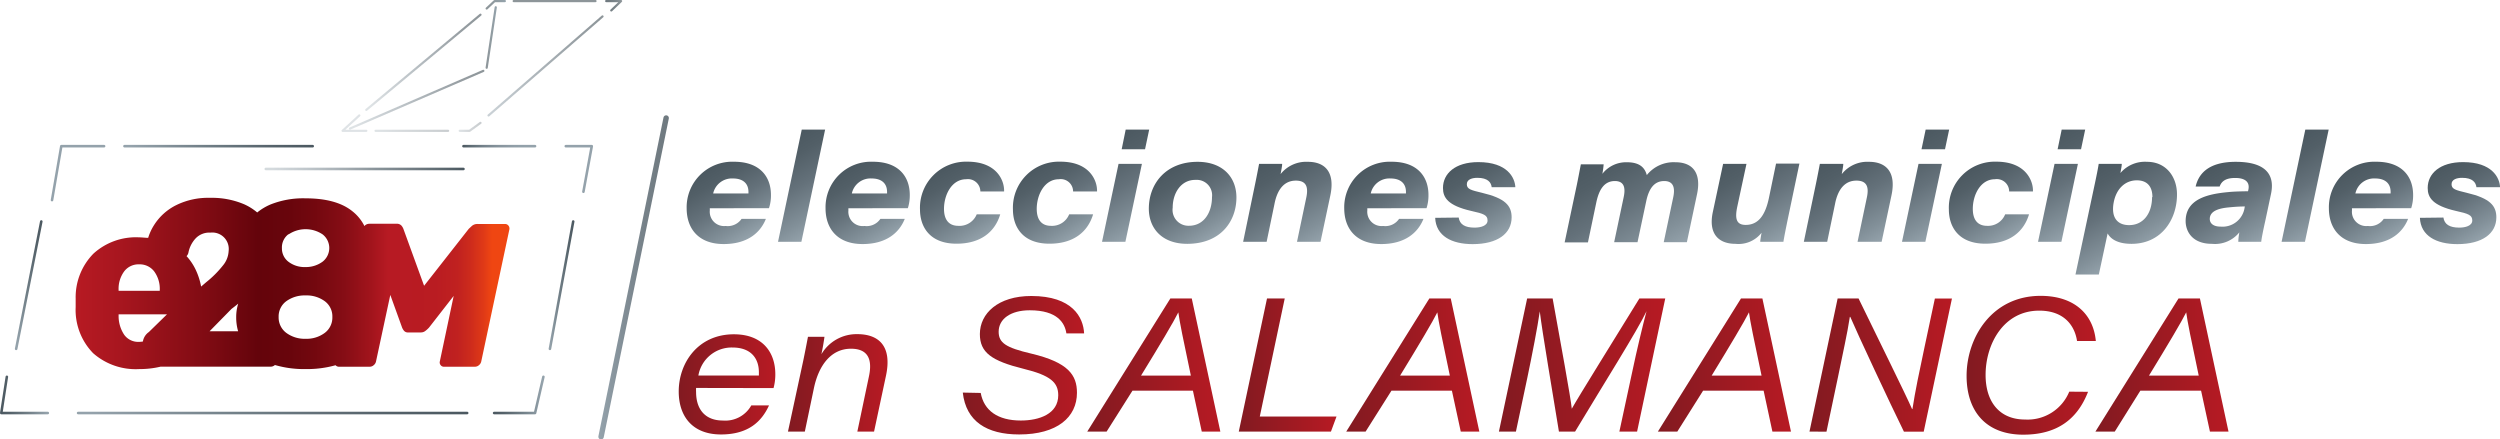 <svg xmlns="http://www.w3.org/2000/svg" xmlns:xlink="http://www.w3.org/1999/xlink" viewBox="0 0 349.92 61.51"><defs><style>.cls-1{fill:url(#Degradado_sin_nombre_30);}.cls-2{fill:url(#Degradado_sin_nombre_11);}.cls-3{fill:url(#Degradado_sin_nombre_11-2);}.cls-4{fill:url(#Degradado_sin_nombre_11-3);}.cls-5{fill:url(#Degradado_sin_nombre_11-4);}.cls-6{fill:url(#Degradado_sin_nombre_11-5);}.cls-7{fill:url(#Degradado_sin_nombre_11-6);}.cls-8{fill:url(#Degradado_sin_nombre_11-7);}.cls-9{fill:url(#Degradado_sin_nombre_11-8);}.cls-10{fill:url(#Degradado_sin_nombre_11-9);}.cls-11{fill:url(#Degradado_sin_nombre_11-10);}.cls-12{fill:url(#Degradado_sin_nombre_11-11);}.cls-13{fill:url(#Degradado_sin_nombre_11-12);}.cls-14{fill:url(#Degradado_sin_nombre_11-13);}.cls-15{fill:url(#Degradado_sin_nombre_11-14);}.cls-16{fill:url(#Degradado_sin_nombre_11-15);}.cls-17{fill:url(#Degradado_sin_nombre_11-16);}.cls-18{fill:url(#Degradado_sin_nombre_11-17);}.cls-19{fill:url(#Degradado_sin_nombre_11-18);}.cls-20{fill:url(#Degradado_sin_nombre_11-19);}.cls-21{fill:url(#Degradado_sin_nombre_11-20);}.cls-22{fill:url(#Degradado_sin_nombre_11-21);}.cls-23,.cls-24,.cls-25,.cls-26,.cls-27,.cls-28,.cls-29,.cls-30,.cls-31,.cls-32,.cls-33,.cls-34,.cls-35,.cls-36,.cls-37,.cls-38,.cls-39,.cls-40,.cls-41,.cls-42,.cls-43{fill:none;stroke-linecap:round;}.cls-23{stroke-miterlimit:10;stroke-width:0.76px;stroke:url(#Degradado_sin_nombre_82);}.cls-24,.cls-25,.cls-26,.cls-27,.cls-28,.cls-29,.cls-30,.cls-31,.cls-32,.cls-33,.cls-34,.cls-35,.cls-36,.cls-37,.cls-38,.cls-39,.cls-40,.cls-41,.cls-42,.cls-43{stroke-linejoin:round;}.cls-24,.cls-25,.cls-26,.cls-27,.cls-28,.cls-29,.cls-30,.cls-31,.cls-32,.cls-33{stroke-width:0.36px;}.cls-24{stroke:url(#Degradado_sin_nombre_50);}.cls-25{stroke:url(#Degradado_sin_nombre_40);}.cls-26{stroke:url(#Degradado_sin_nombre_45);}.cls-27{stroke:url(#Degradado_sin_nombre_44);}.cls-28{stroke:url(#Degradado_sin_nombre_40-2);}.cls-29{stroke:url(#Degradado_sin_nombre_40-3);}.cls-30{stroke:url(#Degradado_sin_nombre_40-4);}.cls-31{stroke:url(#Degradado_sin_nombre_40-5);}.cls-32{stroke:url(#Degradado_sin_nombre_40-6);}.cls-33{stroke:url(#Degradado_sin_nombre_47);}.cls-34,.cls-35,.cls-36,.cls-37,.cls-38,.cls-39,.cls-40,.cls-41,.cls-42,.cls-43{stroke-width:0.31px;}.cls-34{stroke:url(#Degradado_sin_nombre_72);}.cls-35{stroke:url(#Degradado_sin_nombre_74);}.cls-36{stroke:url(#Degradado_sin_nombre_76);}.cls-37{stroke:url(#Degradado_sin_nombre_60);}.cls-38{stroke:url(#Degradado_sin_nombre_35);}.cls-39{stroke:url(#Degradado_sin_nombre_29);}.cls-40{stroke:url(#Degradado_sin_nombre_10);}.cls-41{stroke:url(#Degradado_sin_nombre_57);}.cls-42{stroke:url(#Degradado_sin_nombre_52);}.cls-43{stroke:url(#Degradado_sin_nombre_54);}.cls-44{fill:url(#Degradado_sin_nombre_6);}.cls-45{fill:url(#Degradado_sin_nombre_6-2);}.cls-46{fill:url(#Degradado_sin_nombre_6-3);}.cls-47{fill:url(#Degradado_sin_nombre_6-4);}.cls-48{fill:url(#Degradado_sin_nombre_6-5);}.cls-49{fill:url(#Degradado_sin_nombre_6-6);}.cls-50{fill:url(#Degradado_sin_nombre_6-7);}.cls-51{fill:url(#Degradado_sin_nombre_6-8);}.cls-52{fill:url(#Degradado_sin_nombre_6-9);}.cls-53{fill:url(#Degradado_sin_nombre_6-10);}.cls-54{fill:url(#Degradado_sin_nombre_6-11);}</style><linearGradient id="Degradado_sin_nombre_30" x1="10.61" y1="39.68" x2="71.28" y2="39.68" gradientUnits="userSpaceOnUse"><stop offset="0" stop-color="#b71a23"/><stop offset="0.1" stop-color="#a8161f"/><stop offset="0.3" stop-color="#800b13"/><stop offset="0.42" stop-color="#64040b"/><stop offset="0.49" stop-color="#68050c"/><stop offset="0.55" stop-color="#73080f"/><stop offset="0.62" stop-color="#860d15"/><stop offset="0.68" stop-color="#a1141c"/><stop offset="0.72" stop-color="#b71a23"/><stop offset="0.83" stop-color="#b91c22"/><stop offset="0.88" stop-color="#c02120"/><stop offset="0.91" stop-color="#cd2b1c"/><stop offset="0.94" stop-color="#df3917"/><stop offset="0.96" stop-color="#ef4612"/></linearGradient><linearGradient id="Degradado_sin_nombre_11" x1="99.25" y1="23.52" x2="104.89" y2="33.29" gradientUnits="userSpaceOnUse"><stop offset="0" stop-color="#4b5860"/><stop offset="0.2" stop-color="#525f67"/><stop offset="0.49" stop-color="#64717a"/><stop offset="0.83" stop-color="#829099"/><stop offset="1" stop-color="#94a2ab"/></linearGradient><linearGradient id="Degradado_sin_nombre_11-2" x1="108.8" y1="20.11" x2="115.59" y2="31.87" xlink:href="#Degradado_sin_nombre_11"/><linearGradient id="Degradado_sin_nombre_11-3" x1="118.64" y1="23.52" x2="124.28" y2="33.29" xlink:href="#Degradado_sin_nombre_11"/><linearGradient id="Degradado_sin_nombre_11-4" x1="131.96" y1="23.53" x2="137.57" y2="33.26" xlink:href="#Degradado_sin_nombre_11"/><linearGradient id="Degradado_sin_nombre_11-5" x1="144.9" y1="23.53" x2="150.52" y2="33.26" xlink:href="#Degradado_sin_nombre_11"/><linearGradient id="Degradado_sin_nombre_11-6" x1="154.14" y1="20.1" x2="160.93" y2="31.87" xlink:href="#Degradado_sin_nombre_11"/><linearGradient id="Degradado_sin_nombre_11-7" x1="164.07" y1="23.46" x2="169.78" y2="33.34" xlink:href="#Degradado_sin_nombre_11"/><linearGradient id="Degradado_sin_nombre_11-8" x1="176.44" y1="22.82" x2="183.31" y2="34.72" xlink:href="#Degradado_sin_nombre_11"/><linearGradient id="Degradado_sin_nombre_11-9" x1="191.27" y1="23.52" x2="196.91" y2="33.29" xlink:href="#Degradado_sin_nombre_11"/><linearGradient id="Degradado_sin_nombre_11-10" x1="203.64" y1="23.41" x2="209.48" y2="33.54" xlink:href="#Degradado_sin_nombre_11"/><linearGradient id="Degradado_sin_nombre_11-11" x1="223.84" y1="21.46" x2="232.27" y2="36.06" xlink:href="#Degradado_sin_nombre_11"/><linearGradient id="Degradado_sin_nombre_11-12" x1="242.62" y1="22.11" x2="249.45" y2="33.93" xlink:href="#Degradado_sin_nombre_11"/><linearGradient id="Degradado_sin_nombre_11-13" x1="254.93" y1="22.82" x2="261.8" y2="34.72" xlink:href="#Degradado_sin_nombre_11"/><linearGradient id="Degradado_sin_nombre_11-14" x1="266.12" y1="20.1" x2="272.91" y2="31.87" xlink:href="#Degradado_sin_nombre_11"/><linearGradient id="Degradado_sin_nombre_11-15" x1="275.91" y1="23.53" x2="281.53" y2="33.26" xlink:href="#Degradado_sin_nombre_11"/><linearGradient id="Degradado_sin_nombre_11-16" x1="285.15" y1="20.1" x2="291.94" y2="31.87" xlink:href="#Degradado_sin_nombre_11"/><linearGradient id="Degradado_sin_nombre_11-17" x1="292.63" y1="23.57" x2="299.34" y2="35.19" xlink:href="#Degradado_sin_nombre_11"/><linearGradient id="Degradado_sin_nombre_11-18" x1="309.11" y1="23.53" x2="315.42" y2="34.46" xlink:href="#Degradado_sin_nombre_11"/><linearGradient id="Degradado_sin_nombre_11-19" x1="319.25" y1="20.11" x2="326.04" y2="31.87" xlink:href="#Degradado_sin_nombre_11"/><linearGradient id="Degradado_sin_nombre_11-20" x1="329.09" y1="23.52" x2="334.73" y2="33.29" xlink:href="#Degradado_sin_nombre_11"/><linearGradient id="Degradado_sin_nombre_11-21" x1="341.46" y1="23.41" x2="347.3" y2="33.54" xlink:href="#Degradado_sin_nombre_11"/><linearGradient id="Degradado_sin_nombre_82" x1="93.62" y1="38.82" x2="83.74" y2="38.82" gradientUnits="userSpaceOnUse"><stop offset="0" stop-color="#4b5860" stop-opacity="0.8"/><stop offset="0.18" stop-color="#536068" stop-opacity="0.82"/><stop offset="0.48" stop-color="#69767f" stop-opacity="0.88"/><stop offset="0.88" stop-color="#8c9aa3" stop-opacity="0.98"/><stop offset="0.96" stop-color="#94a2ab"/></linearGradient><linearGradient id="Degradado_sin_nombre_50" x1="7.1" y1="24.23" x2="14.75" y2="24.23" gradientUnits="userSpaceOnUse"><stop offset="0" stop-color="#94a2ab"/><stop offset="0.96" stop-color="#94a2ab"/></linearGradient><linearGradient id="Degradado_sin_nombre_40" x1="43.95" y1="20.46" x2="17.24" y2="20.46" gradientUnits="userSpaceOnUse"><stop offset="0" stop-color="#4b5860"/><stop offset="0.21" stop-color="#55626a"/><stop offset="0.57" stop-color="#707e86"/><stop offset="0.96" stop-color="#94a2ab"/></linearGradient><linearGradient id="Degradado_sin_nombre_45" x1="64.69" y1="20.46" x2="75.07" y2="20.46" gradientUnits="userSpaceOnUse"><stop offset="0" stop-color="#4b5860"/><stop offset="0.11" stop-color="#5d6b73"/><stop offset="0.3" stop-color="#75838c"/><stop offset="0.5" stop-color="#87949d"/><stop offset="0.71" stop-color="#919fa8"/><stop offset="0.96" stop-color="#94a2ab"/></linearGradient><linearGradient id="Degradado_sin_nombre_44" x1="79.01" y1="23.65" x2="83.01" y2="23.65" xlink:href="#Degradado_sin_nombre_50"/><linearGradient id="Degradado_sin_nombre_40-2" x1="80.41" y1="39.92" x2="76.8" y2="39.92" xlink:href="#Degradado_sin_nombre_40"/><linearGradient id="Degradado_sin_nombre_40-3" x1="68.99" y1="55.28" x2="76.24" y2="55.28" xlink:href="#Degradado_sin_nombre_40"/><linearGradient id="Degradado_sin_nombre_40-4" x1="45.05" y1="45.87" x2="31.26" y2="69.76" xlink:href="#Degradado_sin_nombre_40"/><linearGradient id="Degradado_sin_nombre_40-5" x1="0" y1="55.28" x2="6.86" y2="55.28" xlink:href="#Degradado_sin_nombre_40"/><linearGradient id="Degradado_sin_nombre_40-6" x1="4.02" y1="30.82" x2="4.02" y2="49.01" xlink:href="#Degradado_sin_nombre_40"/><linearGradient id="Degradado_sin_nombre_47" x1="65.05" y1="23.65" x2="37.02" y2="23.65" gradientUnits="userSpaceOnUse"><stop offset="0" stop-color="#4b5860"/><stop offset="0.45" stop-color="#67747c" stop-opacity="0.77"/><stop offset="0.96" stop-color="#94a2ab" stop-opacity="0.4"/></linearGradient><linearGradient id="Degradado_sin_nombre_72" x1="67.97" y1="0.67" x2="70.81" y2="0.67" gradientUnits="userSpaceOnUse"><stop offset="0" stop-color="#8d9599"/><stop offset="0.63" stop-color="#919da3"/><stop offset="0.96" stop-color="#94a2ab"/></linearGradient><linearGradient id="Degradado_sin_nombre_74" x1="83.5" y1="0.15" x2="71.74" y2="0.15" gradientUnits="userSpaceOnUse"><stop offset="0" stop-color="#8d9599"/><stop offset="0.96" stop-color="#8d9599"/></linearGradient><linearGradient id="Degradado_sin_nombre_76" x1="84.7" y1="0.8" x2="87.08" y2="0.8" gradientUnits="userSpaceOnUse"><stop offset="0" stop-color="#4b5860" stop-opacity="0.8"/><stop offset="0.2" stop-color="#546067" stop-opacity="0.83"/><stop offset="0.54" stop-color="#6a757b" stop-opacity="0.89"/><stop offset="0.96" stop-color="#8d9599"/></linearGradient><linearGradient id="Degradado_sin_nombre_60" x1="84.48" y1="9.23" x2="68.23" y2="9.23" gradientUnits="userSpaceOnUse"><stop offset="0" stop-color="#8d9599"/><stop offset="0.23" stop-color="#8e979c" stop-opacity="0.92"/><stop offset="0.62" stop-color="#919ca3" stop-opacity="0.72"/><stop offset="0.96" stop-color="#94a2ab" stop-opacity="0.5"/></linearGradient><linearGradient id="Degradado_sin_nombre_35" x1="67.41" y1="17.76" x2="64.2" y2="17.76" gradientUnits="userSpaceOnUse"><stop offset="0" stop-color="#4b5860" stop-opacity="0.3"/><stop offset="0.53" stop-color="#6d7a83" stop-opacity="0.3"/><stop offset="0.96" stop-color="#94a2ab" stop-opacity="0.3"/></linearGradient><linearGradient id="Degradado_sin_nombre_29" x1="62.87" y1="18.31" x2="52.42" y2="18.31" gradientUnits="userSpaceOnUse"><stop offset="0" stop-color="#4d5a62" stop-opacity="0.3"/><stop offset="0.68" stop-color="#7c8a92" stop-opacity="0.3"/><stop offset="0.96" stop-color="#94a2ab" stop-opacity="0.3"/></linearGradient><linearGradient id="Degradado_sin_nombre_10" x1="47.79" y1="17.24" x2="51.42" y2="17.24" gradientUnits="userSpaceOnUse"><stop offset="0" stop-color="#94a2ab" stop-opacity="0.3"/><stop offset="0.96" stop-color="#94a2ab" stop-opacity="0.3"/></linearGradient><linearGradient id="Degradado_sin_nombre_57" x1="67.41" y1="8.72" x2="51.11" y2="8.72" gradientUnits="userSpaceOnUse"><stop offset="0" stop-color="#8d9599"/><stop offset="0.17" stop-color="#8e969b" stop-opacity="0.93"/><stop offset="0.45" stop-color="#909aa0" stop-opacity="0.74"/><stop offset="0.83" stop-color="#93a0a8" stop-opacity="0.42"/><stop offset="0.96" stop-color="#94a2ab" stop-opacity="0.3"/></linearGradient><linearGradient id="Degradado_sin_nombre_52" x1="67.8" y1="13.95" x2="48.84" y2="13.95" xlink:href="#Degradado_sin_nombre_57"/><linearGradient id="Degradado_sin_nombre_54" x1="67.97" y1="5.25" x2="69.54" y2="5.25" xlink:href="#Degradado_sin_nombre_72"/><linearGradient id="Degradado_sin_nombre_6" x1="95.03" y1="53.77" x2="108.55" y2="53.77" gradientUnits="userSpaceOnUse"><stop offset="0" stop-color="#821a21"/><stop offset="1" stop-color="#b71a23"/></linearGradient><linearGradient id="Degradado_sin_nombre_6-2" x1="110.32" y1="53.59" x2="124.28" y2="53.59" xlink:href="#Degradado_sin_nombre_6"/><linearGradient id="Degradado_sin_nombre_6-3" x1="134.76" y1="51.09" x2="151.74" y2="51.09" xlink:href="#Degradado_sin_nombre_6"/><linearGradient id="Degradado_sin_nombre_6-4" x1="152.18" y1="51.09" x2="170.89" y2="51.09" xlink:href="#Degradado_sin_nombre_6"/><linearGradient id="Degradado_sin_nombre_6-5" x1="173.39" y1="51.09" x2="187.07" y2="51.09" xlink:href="#Degradado_sin_nombre_6"/><linearGradient id="Degradado_sin_nombre_6-6" x1="188.43" y1="51.09" x2="207.14" y2="51.09" xlink:href="#Degradado_sin_nombre_6"/><linearGradient id="Degradado_sin_nombre_6-7" x1="209.8" y1="51.09" x2="233.11" y2="51.09" xlink:href="#Degradado_sin_nombre_6"/><linearGradient id="Degradado_sin_nombre_6-8" x1="232.05" y1="51.09" x2="250.76" y2="51.09" xlink:href="#Degradado_sin_nombre_6"/><linearGradient id="Degradado_sin_nombre_6-9" x1="253.27" y1="51.09" x2="273.21" y2="51.09" xlink:href="#Degradado_sin_nombre_6"/><linearGradient id="Degradado_sin_nombre_6-10" x1="275.26" y1="51.09" x2="293.35" y2="51.09" xlink:href="#Degradado_sin_nombre_6"/><linearGradient id="Degradado_sin_nombre_6-11" x1="293.25" y1="51.09" x2="311.96" y2="51.09" xlink:href="#Degradado_sin_nombre_6"/></defs><g id="Capa_2" data-name="Capa 2"><g id="Capa_1-2" data-name="Capa 1"><path class="cls-1" d="M71.15,31.56a.59.59,0,0,0-.48-.21h-3.8a1.19,1.19,0,0,0-.83.28l-.43.4L59.36,40,56.45,32a1.65,1.65,0,0,0-.24-.4.86.86,0,0,0-.73-.28H51.69a.92.92,0,0,0-.58.21l-.1.11a6.09,6.09,0,0,0-1.66-2.05q-2.24-1.83-6.58-1.83a12.29,12.29,0,0,0-4.93.87A7.68,7.68,0,0,0,36,29.74a7.6,7.6,0,0,0-1.83-1.15,11.54,11.54,0,0,0-4.77-.9,10.1,10.1,0,0,0-4.69,1,7.72,7.72,0,0,0-3.15,2.82,7.17,7.17,0,0,0-.82,1.78c-.42,0-.85-.07-1.3-.07a8.82,8.82,0,0,0-6.35,2.27,8.69,8.69,0,0,0-2.5,6.28V43a8.67,8.67,0,0,0,2.45,6.44,9,9,0,0,0,6.44,2.22,12.75,12.75,0,0,0,3-.34H37.87a.87.87,0,0,0,.61-.23h0a14.66,14.66,0,0,0,4.29.57,14.86,14.86,0,0,0,4.2-.54.61.61,0,0,0,.49.21h4.28a.83.83,0,0,0,.57-.22.9.9,0,0,0,.32-.52l2-9.31,1.65,4.57a1.79,1.79,0,0,0,.27.45.7.7,0,0,0,.59.23h1.74a1,1,0,0,0,.68-.23,3.63,3.63,0,0,0,.49-.45l3.45-4.43-1.94,9.17a.59.59,0,0,0,.12.52.55.55,0,0,0,.48.22h4.31a.83.83,0,0,0,.57-.22.9.9,0,0,0,.32-.52l3.94-18.5A.64.64,0,0,0,71.15,31.56ZM49.33,39l0,.06,0,0Zm-8.94-6.19a4.26,4.26,0,0,1,4.77,0,2.42,2.42,0,0,1,0,3.81,3.92,3.92,0,0,1-2.39.76,3.71,3.71,0,0,1-2.38-.73,2.33,2.33,0,0,1-.93-1.92A2.31,2.31,0,0,1,40.39,32.77ZM16.6,40.6A4.13,4.13,0,0,1,17.37,38a2.51,2.51,0,0,1,2.09-1,2.55,2.55,0,0,1,2.13,1,4.13,4.13,0,0,1,.77,2.64v.06H16.6Zm2.86,7.25a2.41,2.41,0,0,1-2.08-1,4.72,4.72,0,0,1-.78-2.58V44h6.77l-2.54,2.48A2,2,0,0,0,20,47.8,3.27,3.27,0,0,1,19.46,47.85Zm8.69-7.74a9.57,9.57,0,0,0-.8-2.44,7.7,7.7,0,0,0-1.24-1.82,1,1,0,0,0,.26-.47,4.05,4.05,0,0,1,1-2,2.63,2.63,0,0,1,2.09-.82A2.3,2.3,0,0,1,32,35.15a3.39,3.39,0,0,1-.79,2,14.47,14.47,0,0,1-2.36,2.36Zm4.25,3.13c.33-.25.64-.49.94-.74a6.36,6.36,0,0,0-.28,1.87,7,7,0,0,0,.27,2h-4Zm13.06,3.35a4.25,4.25,0,0,1-2.69.83,4.32,4.32,0,0,1-2.7-.83A2.68,2.68,0,0,1,39,44.37a2.64,2.64,0,0,1,1.07-2.21,4.37,4.37,0,0,1,2.7-.81,4.3,4.3,0,0,1,2.69.81,2.63,2.63,0,0,1,1.06,2.21A2.67,2.67,0,0,1,45.46,46.59Z"/><path class="cls-2" d="M99.35,29.15v.31a2,2,0,0,0,2.21,2.17,2.35,2.35,0,0,0,2.24-1h3.4c-.73,1.86-2.5,3.53-5.9,3.53-3.62,0-5.19-2.25-5.19-5a6.38,6.38,0,0,1,6.65-6.52c3.6,0,5.15,2.1,5.15,4.65a5.59,5.59,0,0,1-.28,1.85Zm5.41-2.07s0-.13,0-.22c0-1.14-.72-1.88-2.18-1.88a2.68,2.68,0,0,0-2.76,2.1Z"/><path class="cls-3" d="M108.9,33.84l3.32-15.7h3.27l-3.32,15.7Z"/><path class="cls-4" d="M118.75,29.15a3,3,0,0,0,0,.31A2,2,0,0,0,121,31.63a2.32,2.32,0,0,0,2.23-1h3.41c-.73,1.86-2.5,3.53-5.9,3.53-3.62,0-5.19-2.25-5.19-5a6.37,6.37,0,0,1,6.65-6.52c3.6,0,5.14,2.1,5.14,4.65a5.84,5.84,0,0,1-.27,1.85Zm5.41-2.07v-.22c0-1.14-.71-1.88-2.17-1.88a2.67,2.67,0,0,0-2.76,2.1Z"/><path class="cls-5" d="M140,30c-.75,2.5-2.78,4.11-6.11,4.11-3.86,0-5.12-2.48-5.12-4.77a6.45,6.45,0,0,1,6.64-6.71c4.21,0,5.2,2.77,5.13,4.17h-3.32a1.74,1.74,0,0,0-2-1.71c-2,0-3.09,2.17-3.09,4.15,0,1.46.64,2.37,2,2.37A2.6,2.6,0,0,0,136.71,30Z"/><path class="cls-6" d="M153,30c-.75,2.5-2.78,4.11-6.1,4.11-3.87,0-5.12-2.48-5.12-4.77a6.44,6.44,0,0,1,6.64-6.71c4.2,0,5.19,2.77,5.13,4.17H150.2a1.73,1.73,0,0,0-2-1.71c-2,0-3.09,2.17-3.09,4.15,0,1.46.63,2.37,2,2.37A2.58,2.58,0,0,0,149.65,30Z"/><path class="cls-7" d="M156.56,22.94h3.27l-2.31,10.9h-3.27Zm1-4.8h3.29l-.58,2.75H157Z"/><path class="cls-8" d="M173.06,27.64c0,3.28-2.15,6.47-6.86,6.49-3.72,0-5.4-2.33-5.4-4.91,0-3.57,2.44-6.57,6.82-6.57C171.1,22.65,173.06,24.76,173.06,27.64Zm-8.92,1.43a2.22,2.22,0,0,0,2.27,2.53c2.2,0,3.23-2,3.23-4a2.15,2.15,0,0,0-2.3-2.42C165.32,25.15,164.14,27,164.14,29.07Z"/><path class="cls-9" d="M175.69,25.69c.19-.92.38-1.9.54-2.75h3.23c0,.32-.14,1-.22,1.43a4.58,4.58,0,0,1,3.83-1.72c2.36,0,3.82,1.41,3.14,4.68l-1.38,6.51h-3.29l1.31-6.24c.25-1.25.12-2.32-1.47-2.32s-2.6,1.18-3,3.3l-1.09,5.26H174Z"/><path class="cls-10" d="M191.38,29.15c0,.06,0,.23,0,.31a2,2,0,0,0,2.22,2.17,2.32,2.32,0,0,0,2.23-1h3.41c-.73,1.86-2.5,3.53-5.9,3.53-3.62,0-5.19-2.25-5.19-5a6.38,6.38,0,0,1,6.65-6.52c3.6,0,5.14,2.1,5.14,4.65a5.84,5.84,0,0,1-.27,1.85Zm5.41-2.07v-.22c0-1.14-.71-1.88-2.17-1.88a2.67,2.67,0,0,0-2.76,2.1Z"/><path class="cls-11" d="M204.17,30.45c.14.95.86,1.41,2.22,1.41.85,0,1.82-.25,1.82-1s-.53-.95-2.3-1.34c-3.26-.75-3.94-1.87-3.94-3.21,0-2,1.69-3.62,4.95-3.62,4.08,0,5.12,2.2,5.18,3.51h-3.31c-.08-.66-.53-1.31-2-1.31-.7,0-1.48.2-1.48.89s.55.83,2.14,1.21c3.22.76,4.13,1.79,4.13,3.43,0,2.25-1.94,3.75-5.45,3.75-2.95,0-5.14-1.15-5.25-3.68Z"/><path class="cls-12" d="M220.68,26c.21-1,.43-2.19.59-3h3.19a12.19,12.19,0,0,1-.18,1.33,4.22,4.22,0,0,1,3.43-1.62c1.9,0,2.53.85,2.79,1.8a4.8,4.8,0,0,1,4-1.8c2.53,0,3.68,1.62,3,4.61l-1.39,6.58h-3.24l1.32-6.24c.22-1,.27-2.32-1.25-2.32-1.36,0-2.14,1-2.52,2.82l-1.22,5.74h-3.27l1.32-6.24c.22-1,.31-2.32-1.22-2.32s-2.24,1.28-2.6,3l-1.17,5.59H219Z"/><path class="cls-13" d="M250.18,30.92c-.2,1-.41,2-.56,2.92h-3.24c0-.27.1-.77.18-1.26a4.08,4.08,0,0,1-3.65,1.55c-2.3,0-3.83-1.34-3.17-4.45l1.44-6.74h3.27l-1.29,6c-.34,1.62-.16,2.54,1.18,2.54,1.9,0,2.78-1.56,3.25-3.76l1-4.82h3.27Z"/><path class="cls-14" d="M254.18,25.69c.19-.92.38-1.9.54-2.75H258c0,.32-.14,1-.21,1.43a4.56,4.56,0,0,1,3.82-1.72c2.36,0,3.83,1.41,3.14,4.68l-1.38,6.51H260l1.31-6.24c.26-1.25.12-2.32-1.47-2.32s-2.6,1.18-3,3.3l-1.09,5.26h-3.27Z"/><path class="cls-15" d="M268.53,22.94h3.27l-2.31,10.9h-3.27Zm1-4.8h3.29l-.58,2.75h-3.29Z"/><path class="cls-16" d="M284,30c-.75,2.5-2.78,4.11-6.1,4.11-3.87,0-5.12-2.48-5.12-4.77a6.44,6.44,0,0,1,6.64-6.71c4.2,0,5.19,2.77,5.13,4.17h-3.33a1.73,1.73,0,0,0-2-1.71c-2,0-3.09,2.17-3.09,4.15,0,1.46.63,2.37,2,2.37A2.58,2.58,0,0,0,280.66,30Z"/><path class="cls-17" d="M287.57,22.94h3.27l-2.31,10.9h-3.27Zm1-4.8h3.29l-.58,2.75H288Z"/><path class="cls-18" d="M295,32.67l-1.23,5.76h-3.27l2.63-12.34c.32-1.49.54-2.6.62-3.15h3.23c0,.25-.08.66-.19,1.28a4.51,4.51,0,0,1,3.73-1.57c2.65,0,4.19,2.07,4.19,4.57,0,3.57-2.23,6.91-6.36,6.91C296.29,34.13,295.36,33.36,295,32.67Zm6.27-5.08c0-1.34-.61-2.35-2.19-2.35s-2.88,1.14-3.24,3.15.48,3.12,2.17,3.12C300.06,31.51,301.22,29.79,301.22,27.59Z"/><path class="cls-19" d="M317.07,30.9c-.33,1.47-.52,2.47-.57,2.94h-3.21a8.34,8.34,0,0,1,.15-1.32,4.37,4.37,0,0,1-3.83,1.61c-2.83,0-3.69-1.81-3.69-3.18,0-3.14,3.19-3.8,5.94-4.06.85-.09,2-.11,2.79-.12l.05-.22c.2-.89-.23-1.64-1.84-1.64-1.27,0-1.91.42-2.18,1.2h-3.36c.37-1.59,1.58-3.46,5.61-3.46,4.79,0,5.41,2.33,4.93,4.53Zm-2.86-2c-.8,0-1.58.06-2.27.13-1.15.11-2.64.41-2.64,1.61,0,.63.5,1.08,1.53,1.08a3.12,3.12,0,0,0,3.35-2.7Z"/><path class="cls-20" d="M319.35,33.84l3.32-15.7h3.27l-3.32,15.7Z"/><path class="cls-21" d="M329.2,29.15c0,.06,0,.23,0,.31a2,2,0,0,0,2.22,2.17,2.32,2.32,0,0,0,2.23-1h3.41c-.73,1.86-2.5,3.53-5.9,3.53-3.62,0-5.19-2.25-5.19-5a6.37,6.37,0,0,1,6.65-6.52c3.6,0,5.14,2.1,5.14,4.65a5.84,5.84,0,0,1-.27,1.85Zm5.41-2.07v-.22c0-1.14-.71-1.88-2.17-1.88a2.67,2.67,0,0,0-2.76,2.1Z"/><path class="cls-22" d="M342,30.45c.14.95.86,1.41,2.22,1.41.85,0,1.82-.25,1.82-1s-.53-.95-2.3-1.34c-3.26-.75-3.94-1.87-3.94-3.21,0-2,1.69-3.62,4.95-3.62,4.08,0,5.12,2.2,5.18,3.51h-3.31c-.08-.66-.53-1.31-2-1.31-.7,0-1.48.2-1.48.89s.55.83,2.14,1.21c3.22.76,4.13,1.79,4.13,3.43,0,2.25-1.94,3.75-5.45,3.75-2.95,0-5.14-1.15-5.25-3.68Z"/><line class="cls-23" x1="93.24" y1="16.52" x2="84.13" y2="61.13"/><polyline class="cls-24" points="7.28 28.01 8.58 20.46 14.57 20.46"/><line class="cls-25" x1="17.42" y1="20.46" x2="43.77" y2="20.46"/><line class="cls-26" x1="64.87" y1="20.46" x2="74.89" y2="20.46"/><polyline class="cls-27" points="79.19 20.46 82.83 20.46 81.66 26.84"/><line class="cls-28" x1="80.23" y1="31" x2="76.97" y2="48.83"/><polyline class="cls-29" points="76.06 52.74 74.89 57.81 69.16 57.81"/><line class="cls-30" x1="65.39" y1="57.81" x2="10.93" y2="57.81"/><polyline class="cls-31" points="6.69 57.81 0.18 57.81 0.96 52.74"/><line class="cls-32" x1="5.78" y1="31" x2="2.26" y2="48.83"/><line class="cls-33" x1="37.2" y1="23.65" x2="64.87" y2="23.65"/><polyline class="cls-34" points="68.12 1.19 69.23 0.15 70.66 0.15"/><line class="cls-35" x1="71.9" y1="0.15" x2="83.35" y2="0.15"/><polyline class="cls-36" points="84.85 0.15 86.93 0.15 85.56 1.46"/><line class="cls-37" x1="84.33" y1="2.3" x2="68.38" y2="16.16"/><polyline class="cls-38" points="67.25 17.2 65.72 18.31 64.35 18.31"/><line class="cls-39" x1="62.72" y1="18.31" x2="52.57" y2="18.31"/><polyline class="cls-40" points="51.27 18.31 47.95 18.31 50.29 16.16"/><line class="cls-41" x1="51.27" y1="15.38" x2="67.25" y2="2.06"/><line class="cls-42" x1="67.65" y1="9.92" x2="48.99" y2="17.99"/><line class="cls-43" x1="68.12" y1="9.48" x2="69.39" y2="1.02"/><path class="cls-44" d="M97.43,54.3a4.39,4.39,0,0,0,0,.56c0,2.58,1.41,4,3.73,4a4.17,4.17,0,0,0,4-2.12h2.48c-1,2.19-2.82,4.07-6.73,4.07S95,58.36,95,54.79c0-4,2.7-8,7.72-8,4.06,0,5.8,2.57,5.8,5.59a7.23,7.23,0,0,1-.25,1.94Zm8.79-1.74s0-.22,0-.46c0-1.82-1-3.46-3.7-3.46a4.73,4.73,0,0,0-4.77,3.92Z"/><path class="cls-45" d="M112.43,50.48c.23-1.11.48-2.39.66-3.34h2.31c-.1.74-.26,1.66-.43,2.44A5.71,5.71,0,0,1,120,46.77c2.94,0,4.92,1.61,4,5.86l-1.66,7.78H120l1.63-7.76c.46-2.18,0-3.84-2.52-3.84-2.8,0-4.51,2.34-5.18,5.48l-1.28,6.12h-2.36Z"/><path class="cls-46" d="M137.27,55c.45,2.46,2.38,3.86,5.61,3.86,2.6,0,5.24-.93,5.24-3.54,0-1.77-1.06-2.77-4.82-3.69-4.53-1.12-6.15-2.29-6.15-4.87,0-2.89,2.55-5.33,7.2-5.33,5.76,0,7.29,3,7.39,5.24h-2.48c-.21-1.44-1.23-3.24-5.13-3.24-2.68,0-4.35,1.22-4.35,3,0,1.56,1,2.23,4.59,3.07,5.16,1.23,6.37,3,6.37,5.47,0,3.43-2.77,5.84-8.09,5.84-4.55,0-7.44-1.84-7.89-5.86Z"/><path class="cls-47" d="M158.51,54.68l-3.62,5.73h-2.71l11.63-18.63h3l4,18.63h-2.6l-1.24-5.73Zm8.17-2.11c-1.06-5-1.59-7.61-1.75-8.85h0c-.65,1.31-2.53,4.47-5.22,8.85Z"/><path class="cls-48" d="M177.34,41.78h2.48L176.33,58.3h10.74l-.78,2.11h-12.9Z"/><path class="cls-49" d="M194.76,54.68l-3.62,5.73h-2.71l11.63-18.63h3l4,18.63h-2.6l-1.24-5.73Zm8.17-2.11c-1.06-5-1.59-7.61-1.75-8.85h0c-.65,1.31-2.53,4.47-5.21,8.85Z"/><path class="cls-50" d="M228.4,52.33c.73-3.48,1.55-6.84,2.06-8.77h0c-1.21,2.6-6.15,10.44-10,16.85H218.2c-.82-5.09-2.35-14-2.68-16.83h0c-.31,2.19-1.08,6.13-1.74,9.28l-1.6,7.55H209.8l3.95-18.63h3.57c1.07,5.92,2.55,14,2.68,15.43h0c1-1.79,6-9.8,9.46-15.43h3.62l-3.94,18.63h-2.48Z"/><path class="cls-51" d="M238.38,54.68l-3.61,5.73h-2.72l11.63-18.63h3l4,18.63h-2.6l-1.23-5.73Zm8.18-2.11c-1.06-5-1.6-7.61-1.76-8.85h0c-.66,1.31-2.54,4.47-5.22,8.85Z"/><path class="cls-52" d="M253.27,60.41l3.94-18.63h2.93c2.81,5.8,6.54,13.3,7.49,15.48h.05c.37-2.42,1-5.44,1.65-8.47l1.49-7h2.39l-3.95,18.63h-2.77c-1.86-3.77-6.64-14-7.51-16.07h-.06c-.36,2.4-1,5.14-1.67,8.47l-1.6,7.6Z"/><path class="cls-53" d="M292.26,54.84c-1.43,3.68-4.16,6-9.07,6-5.23,0-7.93-3.29-7.93-8.23,0-5.36,3.54-11.2,10.36-11.2,4.61,0,7.37,2.47,7.73,6.32h-2.63c-.32-2.14-1.8-4.25-5.29-4.25-5,0-7.51,4.68-7.51,9,0,3.83,2,6.24,5.52,6.24a6.3,6.3,0,0,0,6.19-3.9Z"/><path class="cls-54" d="M299.58,54.68,296,60.41h-2.71l11.63-18.63h3l4,18.63h-2.6l-1.24-5.73Zm8.17-2.11c-1.06-5-1.59-7.61-1.75-8.85h0c-.65,1.31-2.53,4.47-5.21,8.85Z"/></g></g></svg>